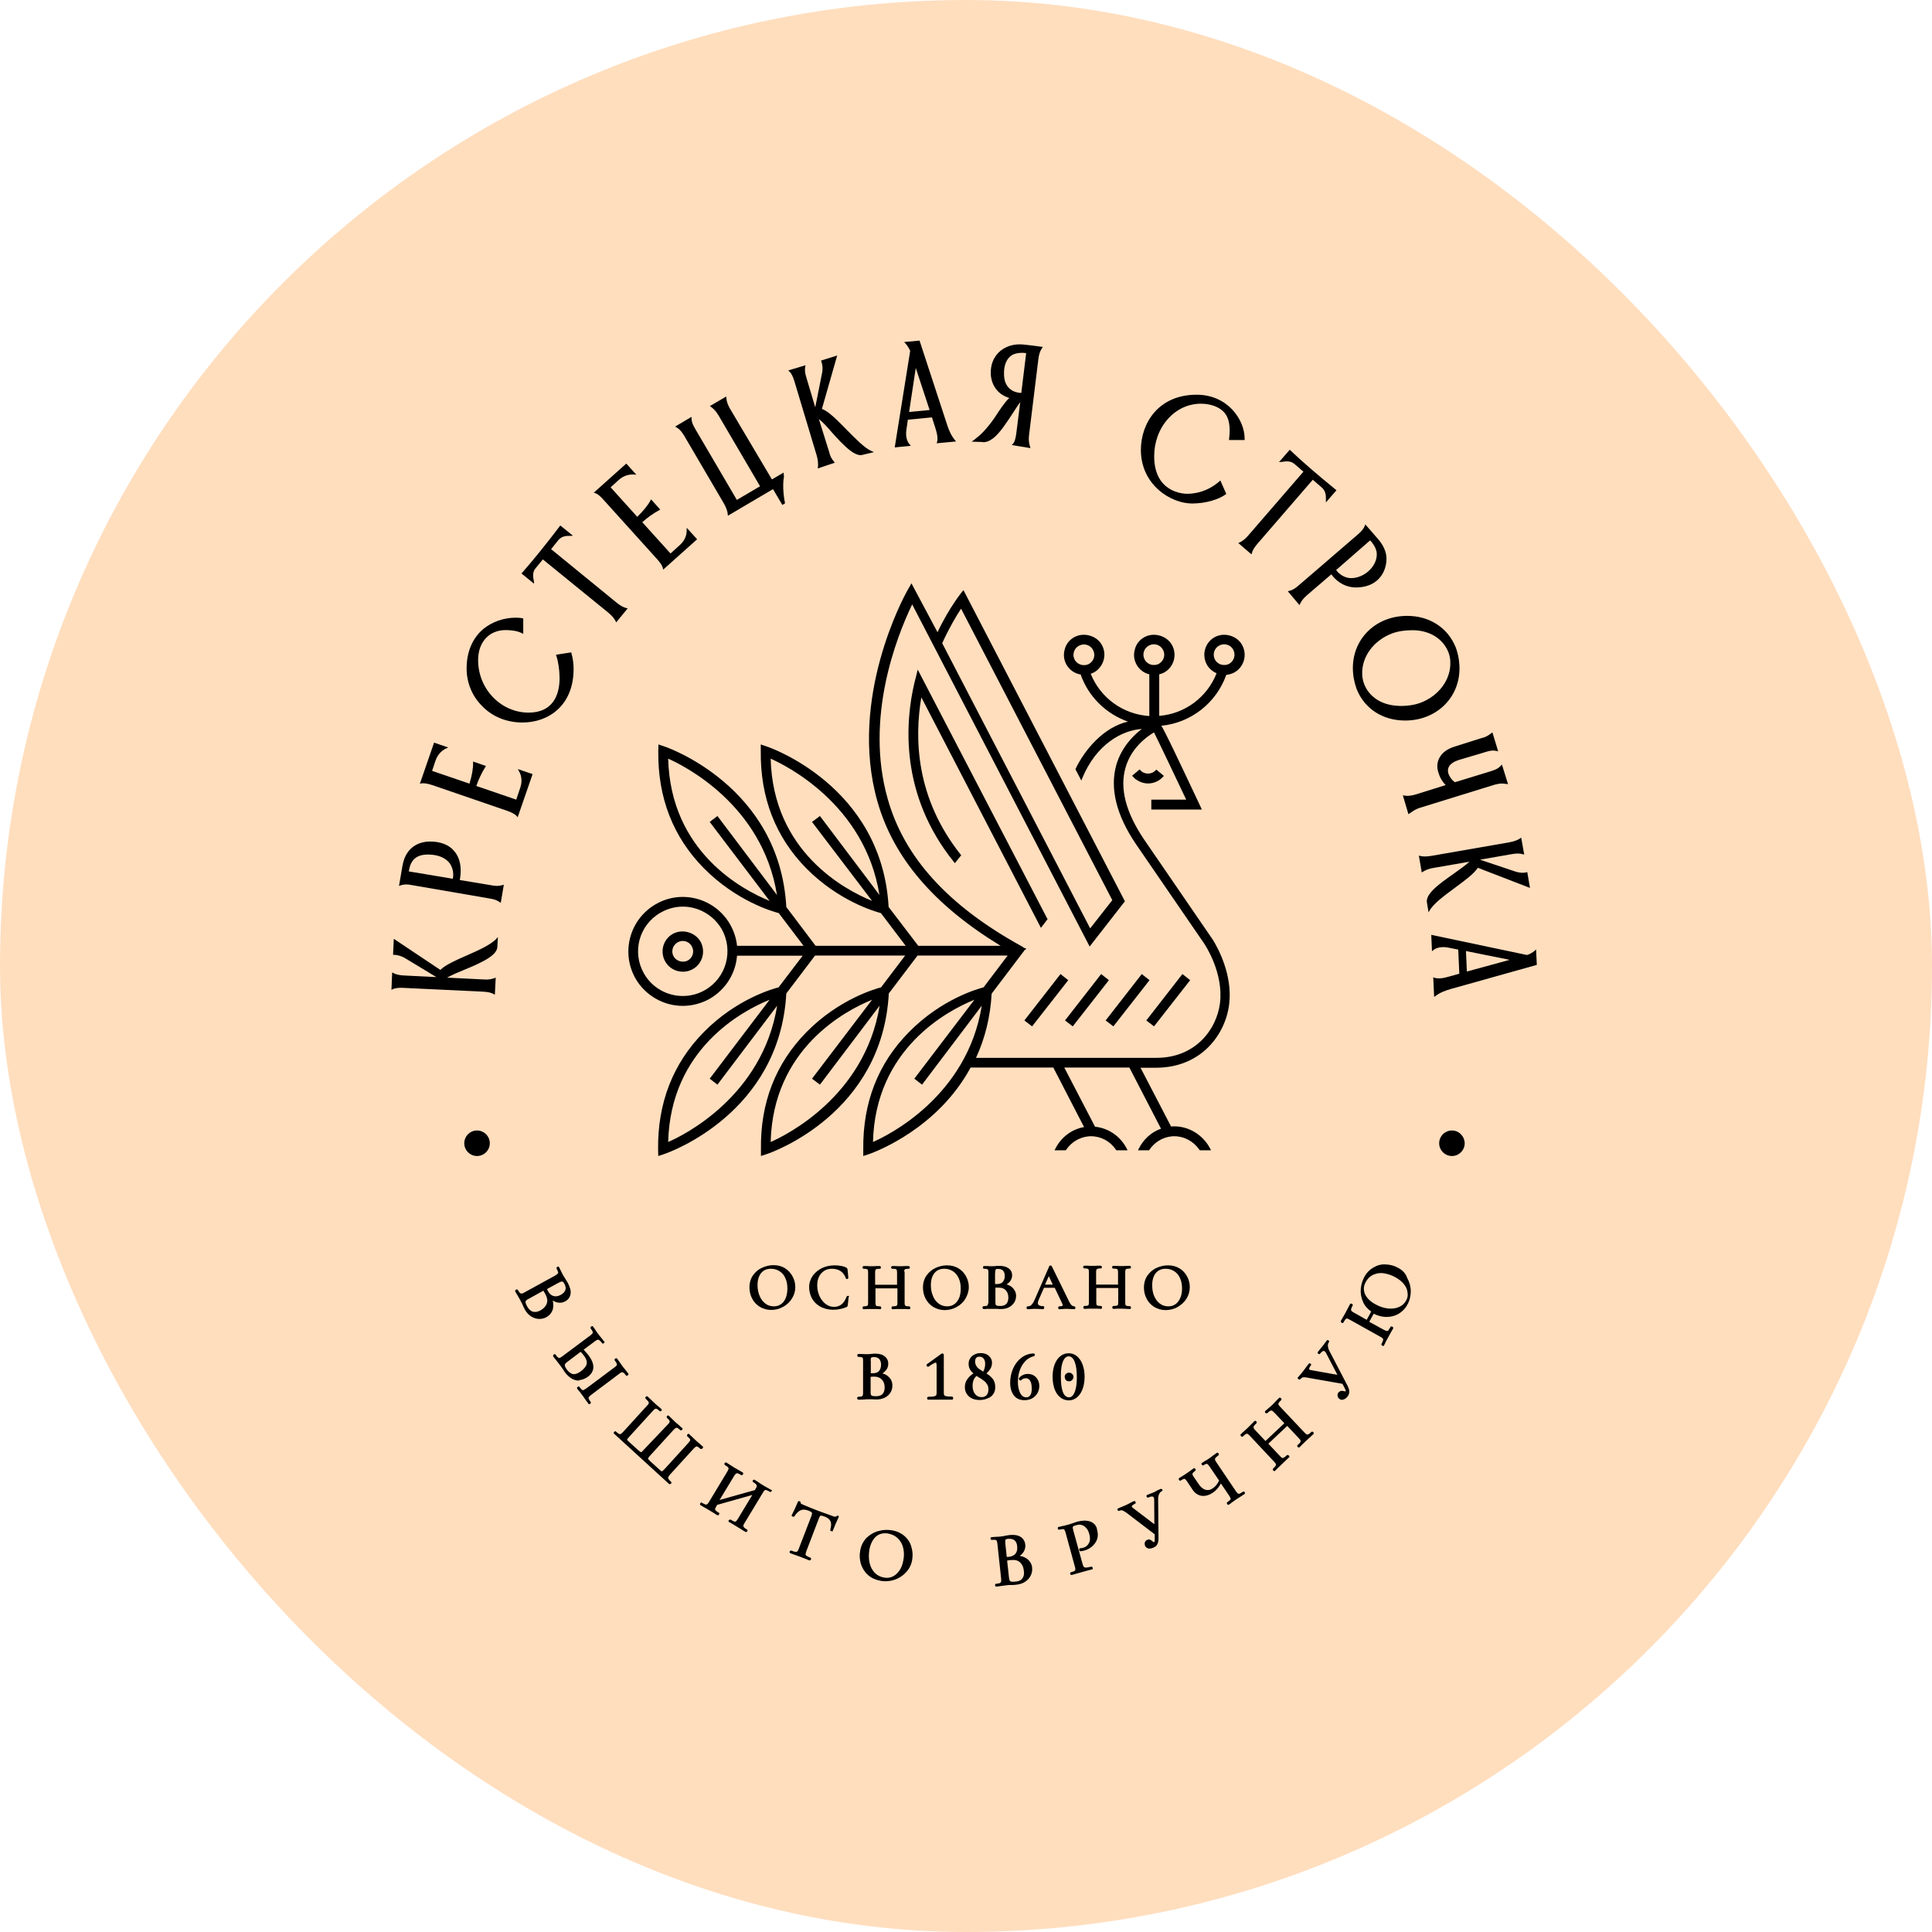 <?xml version="1.0" encoding="UTF-8"?> <svg xmlns="http://www.w3.org/2000/svg" width="220" height="220" viewBox="0 0 220 220" fill="none"> <rect width="220" height="220" rx="110" fill="#FFDEBE"></rect> <path d="M112.469 148.611C112.449 148.652 112.408 148.672 112.367 148.693C112.305 148.713 112.182 148.734 112.019 148.734C111.978 148.734 111.875 148.775 111.875 148.898C111.875 149.041 111.978 149.061 112.019 149.061C112.182 149.061 112.305 149.061 112.408 149.041H112.94C113.063 149.041 113.165 149.041 113.247 149.041H113.37C113.411 149.041 113.452 149.041 113.493 149.041C113.657 149.061 113.82 149.061 114.025 149.061C114.332 149.061 114.619 149 114.865 148.877C115.11 148.754 115.315 148.57 115.479 148.345C115.622 148.119 115.704 147.853 115.704 147.567C115.704 147.198 115.561 146.891 115.295 146.625C115.11 146.441 114.885 146.338 114.619 146.256C114.762 146.174 114.885 146.072 114.988 145.949C115.151 145.744 115.254 145.499 115.254 145.233C115.254 144.905 115.131 144.639 114.865 144.434C114.619 144.25 114.271 144.147 113.82 144.147C113.739 144.147 113.636 144.147 113.575 144.147C113.493 144.147 113.431 144.147 113.37 144.168C113.206 144.188 113.063 144.188 112.94 144.188C112.817 144.188 112.653 144.188 112.469 144.168H112.06C112.039 144.168 111.937 144.168 111.937 144.332C111.937 144.475 112.039 144.475 112.06 144.475C112.264 144.475 112.367 144.495 112.408 144.516C112.469 144.536 112.49 144.557 112.51 144.598C112.531 144.639 112.551 144.7 112.551 144.884V148.345C112.51 148.509 112.469 148.59 112.469 148.611ZM113.329 144.905C113.329 144.762 113.329 144.68 113.37 144.598C113.39 144.557 113.411 144.536 113.431 144.516C113.472 144.495 113.534 144.495 113.657 144.495C113.923 144.495 114.107 144.557 114.23 144.7C114.353 144.844 114.414 145.048 114.414 145.294C114.414 145.581 114.332 145.806 114.189 145.97C114.046 146.133 113.841 146.215 113.534 146.215H113.309V144.905H113.329ZM113.329 146.625C113.452 146.625 113.554 146.625 113.636 146.625H113.739C114.087 146.625 114.353 146.727 114.537 146.932C114.721 147.137 114.824 147.403 114.824 147.751C114.824 148.079 114.742 148.304 114.599 148.468C114.455 148.631 114.209 148.713 113.902 148.713C113.718 148.713 113.595 148.693 113.513 148.672C113.452 148.652 113.411 148.611 113.39 148.59C113.37 148.529 113.35 148.447 113.35 148.345V146.625H113.329Z" fill="black"></path> <path d="M113.104 158.746C113.268 158.521 113.33 158.254 113.33 157.947C113.33 157.558 113.227 157.231 113.023 156.985C112.859 156.78 112.613 156.575 112.326 156.391C112.49 156.248 112.634 156.084 112.756 155.9C112.9 155.675 112.961 155.429 112.961 155.183C112.961 154.856 112.838 154.61 112.593 154.385C112.367 154.18 112.04 154.078 111.671 154.078C111.446 154.078 111.221 154.118 111.016 154.221C110.811 154.303 110.627 154.446 110.504 154.63C110.361 154.815 110.299 155.04 110.299 155.306C110.299 155.572 110.361 155.797 110.484 155.982C110.566 156.125 110.688 156.268 110.852 156.391C110.586 156.555 110.381 156.739 110.197 156.985C109.972 157.272 109.869 157.599 109.869 157.947C109.869 158.234 109.931 158.48 110.074 158.705C110.218 158.93 110.402 159.114 110.668 159.237C110.914 159.36 111.221 159.421 111.569 159.421C111.896 159.421 112.183 159.36 112.449 159.237C112.715 159.155 112.941 158.991 113.104 158.746ZM111.159 154.63C111.241 154.528 111.364 154.487 111.528 154.487C111.733 154.487 111.876 154.548 111.999 154.692C112.122 154.835 112.183 155.04 112.183 155.326C112.183 155.654 112.101 155.92 111.958 156.186C111.774 156.084 111.63 155.961 111.487 155.879C111.344 155.777 111.241 155.654 111.159 155.511C111.077 155.367 111.037 155.224 111.037 155.04C111.037 154.856 111.077 154.733 111.159 154.63ZM112.347 158.869C112.204 159.012 112.019 159.094 111.774 159.094C111.466 159.094 111.221 158.971 111.037 158.746C110.852 158.521 110.75 158.193 110.75 157.804C110.75 157.333 110.893 156.944 111.2 156.678L111.426 156.821C111.651 156.944 111.876 157.108 112.04 157.231C112.183 157.333 112.306 157.476 112.408 157.64C112.511 157.804 112.552 157.988 112.552 158.213C112.552 158.48 112.49 158.705 112.347 158.869Z" fill="black"></path> <path d="M110.32 146.563C110.32 146.133 110.217 145.724 110.013 145.355C109.808 144.966 109.521 144.659 109.153 144.434C108.784 144.209 108.354 144.086 107.842 144.086C107.392 144.086 106.962 144.188 106.552 144.373C106.143 144.557 105.774 144.864 105.508 145.233C105.242 145.622 105.099 146.072 105.099 146.625C105.099 147.075 105.201 147.505 105.406 147.894C105.61 148.283 105.897 148.59 106.286 148.836C106.675 149.061 107.105 149.184 107.576 149.184C108.047 149.184 108.518 149.061 108.927 148.836C109.337 148.611 109.685 148.304 109.931 147.894C110.176 147.464 110.32 147.034 110.32 146.563ZM109.194 147.853C109.05 148.16 108.866 148.386 108.641 148.529C108.395 148.693 108.129 148.754 107.842 148.754C107.494 148.754 107.167 148.652 106.9 148.447C106.614 148.242 106.388 147.956 106.245 147.587C106.081 147.219 105.999 146.809 105.999 146.338C105.999 145.744 106.143 145.294 106.409 144.966C106.675 144.639 107.044 144.475 107.535 144.475C107.904 144.475 108.231 144.577 108.518 144.762C108.804 144.946 109.009 145.212 109.173 145.56C109.337 145.908 109.398 146.297 109.398 146.748C109.398 147.198 109.337 147.546 109.194 147.853Z" fill="black"></path> <path d="M116.974 177.521C116.729 177.337 116.442 177.214 116.114 177.173C116.299 177.05 116.421 176.907 116.544 176.743C116.708 176.477 116.79 176.19 116.749 175.883C116.708 175.494 116.524 175.207 116.217 175.003C115.91 174.818 115.5 174.737 114.968 174.798C114.865 174.818 114.763 174.818 114.681 174.839C114.599 174.859 114.517 174.859 114.456 174.88C114.292 174.921 114.128 174.941 113.964 174.962C113.821 174.982 113.616 175.003 113.35 175.003L112.859 175.044L112.818 175.085C112.777 175.126 112.777 175.187 112.797 175.207C112.818 175.351 112.9 175.351 112.941 175.351C113.125 175.33 113.268 175.33 113.35 175.351C113.412 175.371 113.473 175.392 113.494 175.453C113.514 175.494 113.555 175.576 113.575 175.781L114.005 179.794C114.026 179.999 114.005 180.101 113.985 180.142C113.964 180.203 113.923 180.224 113.862 180.265C113.801 180.285 113.678 180.326 113.453 180.347H113.391L113.35 180.388C113.33 180.408 113.309 180.449 113.309 180.51C113.309 180.613 113.391 180.674 113.453 180.674C113.637 180.654 113.801 180.633 113.903 180.613L114.497 180.531C114.64 180.51 114.763 180.51 114.865 180.49C114.968 180.49 115.07 180.49 115.152 180.49C115.398 180.49 115.582 180.47 115.766 180.449C116.114 180.408 116.442 180.306 116.729 180.121C117.015 179.937 117.22 179.712 117.363 179.425C117.507 179.139 117.568 178.832 117.527 178.504C117.507 178.135 117.302 177.787 116.974 177.521ZM114.476 175.74C114.456 175.535 114.476 175.433 114.476 175.392C114.497 175.31 114.538 175.289 114.558 175.289C114.62 175.248 114.702 175.228 114.824 175.228C114.886 175.228 114.927 175.228 114.988 175.228C115.213 175.228 115.398 175.289 115.541 175.412C115.705 175.556 115.807 175.781 115.828 176.088C115.869 176.415 115.807 176.702 115.643 176.907C115.5 177.112 115.234 177.234 114.906 177.275L114.64 177.296L114.476 175.74ZM116.421 179.732C116.258 179.958 115.991 180.08 115.623 180.101C115.418 180.121 115.275 180.121 115.152 180.101C115.05 180.08 115.009 180.04 114.988 179.999C114.968 179.958 114.927 179.876 114.906 179.732L114.681 177.705C114.865 177.664 115.029 177.644 115.172 177.644C115.582 177.603 115.91 177.685 116.155 177.91C116.401 178.135 116.544 178.442 116.585 178.852C116.647 179.241 116.585 179.528 116.421 179.732Z" fill="black"></path> <path d="M118.796 148.734C118.181 148.734 118.181 148.467 118.181 148.365C118.181 148.283 118.222 148.14 118.284 147.997L118.878 146.645H120.106L120.905 148.324C120.986 148.488 121.007 148.57 121.007 148.631C121.007 148.672 120.986 148.693 120.966 148.713C120.905 148.734 120.802 148.754 120.638 148.754C120.577 148.754 120.495 148.795 120.495 148.918C120.495 149.041 120.577 149.082 120.638 149.082C120.72 149.082 120.843 149.082 121.027 149.061C121.212 149.041 121.335 149.041 121.437 149.041C121.539 149.041 121.683 149.041 121.867 149.061C122.072 149.061 122.235 149.082 122.317 149.082C122.379 149.082 122.461 149.02 122.461 148.918C122.461 148.816 122.379 148.754 122.317 148.754C122.194 148.754 122.092 148.693 121.99 148.59C121.908 148.508 121.765 148.304 121.58 147.874L119.778 144.209C119.758 144.147 119.697 144.106 119.615 144.106C119.512 144.106 119.471 144.168 119.471 144.209L117.874 147.874C117.751 148.14 117.67 148.324 117.567 148.447C117.485 148.57 117.403 148.652 117.322 148.693C117.24 148.734 117.137 148.754 117.035 148.754C116.953 148.754 116.892 148.816 116.892 148.918C116.892 149.02 116.973 149.082 117.035 149.082C117.137 149.082 117.26 149.082 117.424 149.061C117.608 149.041 117.772 149.041 117.874 149.041C117.997 149.041 118.161 149.041 118.366 149.061C118.53 149.061 118.673 149.082 118.755 149.082C118.837 149.082 118.898 149.02 118.898 148.918C118.939 148.816 118.878 148.734 118.796 148.734ZM119.43 145.314L119.881 146.277H119L119.43 145.314Z" fill="black"></path> <path d="M90.561 146.563C90.561 146.133 90.459 145.724 90.254 145.355C90.05 144.966 89.763 144.659 89.394 144.413C89.026 144.188 88.576 144.065 88.084 144.065C87.634 144.065 87.204 144.168 86.794 144.352C86.364 144.536 86.037 144.823 85.75 145.212C85.484 145.601 85.341 146.051 85.341 146.604C85.341 147.055 85.443 147.485 85.648 147.874C85.852 148.263 86.139 148.57 86.528 148.816C86.917 149.041 87.347 149.164 87.818 149.164C88.309 149.164 88.76 149.041 89.169 148.816C89.579 148.59 89.927 148.283 90.172 147.874C90.439 147.464 90.561 147.034 90.561 146.563ZM89.456 147.853C89.313 148.16 89.128 148.386 88.903 148.529C88.657 148.693 88.412 148.754 88.105 148.754C87.757 148.754 87.429 148.652 87.163 148.447C86.876 148.242 86.671 147.956 86.507 147.587C86.344 147.218 86.262 146.789 86.262 146.338C86.262 145.744 86.405 145.294 86.671 144.966C86.938 144.639 87.306 144.475 87.797 144.475C88.166 144.475 88.494 144.577 88.78 144.762C89.067 144.946 89.292 145.212 89.435 145.56C89.599 145.908 89.661 146.297 89.661 146.748C89.661 147.198 89.579 147.546 89.456 147.853Z" fill="black"></path> <path d="M62.941 148.099C63.125 148.201 63.309 148.283 63.514 148.324C63.821 148.386 64.108 148.324 64.374 148.181C64.701 147.997 64.906 147.73 64.968 147.362C65.029 147.014 64.927 146.604 64.681 146.133C64.62 146.031 64.579 145.949 64.538 145.888C64.497 145.806 64.456 145.744 64.415 145.683C64.312 145.519 64.231 145.376 64.149 145.253C64.067 145.13 63.985 144.946 63.862 144.7L63.657 144.291L63.616 144.229H63.555C63.514 144.229 63.493 144.25 63.453 144.27C63.391 144.311 63.371 144.352 63.371 144.393V144.434L63.391 144.475C63.473 144.639 63.534 144.782 63.555 144.864C63.575 144.925 63.555 144.987 63.514 145.028C63.473 145.069 63.412 145.13 63.248 145.233L59.706 147.178C59.583 147.26 59.46 147.301 59.378 147.301C59.317 147.301 59.276 147.28 59.214 147.239C59.173 147.198 59.091 147.116 58.968 146.891L58.907 146.83H58.846C58.825 146.83 58.784 146.83 58.743 146.871C58.62 146.952 58.661 147.055 58.682 147.075C58.764 147.239 58.846 147.382 58.907 147.464L59.214 147.997C59.276 148.12 59.337 148.222 59.378 148.324L59.419 148.386C59.46 148.447 59.48 148.509 59.501 148.57C59.583 148.754 59.665 148.938 59.767 149.123C59.951 149.45 60.176 149.696 60.443 149.88C60.729 150.065 61.016 150.167 61.323 150.187C61.364 150.187 61.405 150.187 61.446 150.187C61.712 150.187 61.978 150.126 62.224 149.983C62.593 149.778 62.838 149.471 62.961 149.061C63.023 148.734 63.023 148.406 62.941 148.099ZM62.265 148.427C62.163 148.734 61.917 149 61.569 149.205C61.241 149.389 60.955 149.43 60.688 149.368C60.443 149.307 60.218 149.102 60.033 148.775C59.931 148.59 59.869 148.447 59.849 148.345C59.828 148.263 59.849 148.201 59.869 148.14C59.91 148.079 59.992 148.017 60.095 147.956L61.876 146.973C61.978 147.137 62.06 147.28 62.122 147.403C62.326 147.792 62.367 148.12 62.265 148.427ZM62.408 147.034L62.285 146.789L63.637 146.052C63.821 145.97 63.903 145.929 63.964 145.929C64.026 145.929 64.087 145.949 64.108 145.97C64.149 145.99 64.19 146.052 64.272 146.195C64.415 146.461 64.456 146.707 64.374 146.911C64.292 147.116 64.128 147.301 63.862 147.444C63.575 147.608 63.289 147.649 63.043 147.587C62.777 147.505 62.572 147.341 62.408 147.034Z" fill="black"></path> <path d="M103.03 174.941C102.641 174.593 102.17 174.368 101.618 174.266C101.126 174.184 100.614 174.184 100.082 174.327C99.57 174.45 99.099 174.716 98.71 175.085C98.321 175.474 98.055 175.965 97.953 176.579C97.85 177.112 97.891 177.603 98.034 178.094C98.198 178.586 98.444 178.995 98.833 179.343C99.222 179.691 99.693 179.896 100.225 179.999C100.43 180.04 100.635 180.06 100.839 180.06C101.188 180.06 101.515 179.999 101.843 179.896C102.355 179.732 102.826 179.425 103.174 179.036C103.542 178.647 103.788 178.156 103.87 177.624C103.952 177.132 103.931 176.641 103.788 176.19C103.665 175.699 103.419 175.289 103.03 174.941ZM102.866 177.664C102.785 178.156 102.621 178.565 102.396 178.872C102.17 179.2 101.904 179.405 101.597 179.548C101.29 179.671 100.962 179.712 100.614 179.63C100.205 179.548 99.857 179.364 99.591 179.077C99.304 178.77 99.12 178.402 99.017 177.951C98.915 177.501 98.915 176.989 98.997 176.477C99.12 175.801 99.386 175.289 99.754 174.962C100.041 174.716 100.389 174.593 100.778 174.593C100.901 174.593 101.044 174.614 101.167 174.634C101.597 174.716 101.966 174.9 102.252 175.187C102.539 175.474 102.744 175.822 102.846 176.252C102.948 176.682 102.969 177.153 102.866 177.664Z" fill="black"></path> <path d="M98.71 159.34C98.833 159.34 98.956 159.34 99.038 159.34H99.099C99.181 159.34 99.243 159.34 99.304 159.34C99.509 159.36 99.693 159.36 99.857 159.36C100.184 159.36 100.471 159.278 100.758 159.155C101.024 159.012 101.249 158.828 101.392 158.582C101.556 158.336 101.618 158.07 101.618 157.763C101.618 157.374 101.474 157.046 101.188 156.78C101.003 156.596 100.758 156.453 100.471 156.391C100.635 156.309 100.758 156.186 100.881 156.043C101.065 155.818 101.147 155.572 101.147 155.286C101.147 154.937 101.003 154.651 100.737 154.446C100.492 154.241 100.123 154.139 99.632 154.139C99.529 154.139 99.447 154.139 99.365 154.159C99.284 154.159 99.222 154.18 99.161 154.18C98.997 154.2 98.854 154.2 98.71 154.2C98.567 154.2 98.383 154.2 98.157 154.18H97.748C97.728 154.18 97.625 154.18 97.625 154.344C97.625 154.508 97.728 154.508 97.748 154.508C97.912 154.508 98.055 154.528 98.117 154.548C98.178 154.569 98.219 154.589 98.239 154.63C98.26 154.651 98.28 154.733 98.28 154.937V158.602C98.28 158.787 98.26 158.869 98.239 158.91C98.219 158.951 98.178 158.991 98.117 159.012C98.055 159.032 97.932 159.053 97.748 159.053C97.686 159.053 97.605 159.094 97.605 159.217C97.605 159.319 97.686 159.38 97.748 159.38C97.912 159.38 98.055 159.38 98.157 159.38L98.71 159.34ZM99.14 154.958C99.14 154.774 99.161 154.692 99.181 154.651C99.202 154.61 99.222 154.569 99.263 154.569C99.304 154.548 99.365 154.528 99.509 154.528C99.775 154.528 99.98 154.61 100.123 154.753C100.246 154.917 100.328 155.122 100.328 155.388C100.328 155.695 100.246 155.941 100.103 156.105C99.959 156.289 99.713 156.371 99.406 156.371H99.161V154.958H99.14ZM99.14 156.78C99.263 156.78 99.386 156.76 99.468 156.76H99.57C99.939 156.76 100.225 156.883 100.43 157.108C100.635 157.333 100.737 157.62 100.737 157.988C100.737 158.316 100.655 158.582 100.492 158.746C100.328 158.91 100.082 158.991 99.734 158.991C99.55 158.991 99.406 158.971 99.325 158.951C99.222 158.91 99.202 158.869 99.181 158.848C99.161 158.787 99.14 158.705 99.14 158.602V156.78Z" fill="black"></path> <path d="M159.213 144.373C158.783 144.127 158.312 144.004 157.821 143.984C157.329 143.943 156.859 144.065 156.429 144.311C155.999 144.557 155.63 144.905 155.364 145.396C155.139 145.806 154.995 146.277 154.954 146.768C154.913 147.259 154.995 147.751 155.2 148.222C155.384 148.672 155.712 149.041 156.142 149.348L155.63 150.29L154.176 149.471C154.033 149.389 153.931 149.327 153.89 149.266C153.849 149.225 153.849 149.164 153.849 149.082C153.869 148.979 153.931 148.836 154.033 148.652C154.053 148.611 154.053 148.529 153.951 148.467C153.91 148.447 153.89 148.447 153.849 148.447H153.767L153.521 148.897C153.398 149.143 153.296 149.348 153.214 149.491C153.132 149.635 153.03 149.798 152.907 150.024L152.682 150.413C152.682 150.433 152.641 150.535 152.764 150.617C152.805 150.638 152.825 150.658 152.866 150.658L152.948 150.638L152.989 150.576C153.091 150.392 153.173 150.269 153.234 150.208C153.275 150.167 153.316 150.146 153.357 150.146V150.044L153.378 150.146C153.439 150.146 153.542 150.187 153.685 150.269L157.207 152.235C157.35 152.317 157.452 152.378 157.473 152.44C157.514 152.501 157.514 152.542 157.493 152.624C157.473 152.685 157.432 152.808 157.309 153.054C157.309 153.074 157.268 153.177 157.391 153.218C157.432 153.238 157.452 153.259 157.493 153.259H157.575L157.596 153.197C157.698 153.033 157.759 152.89 157.8 152.788L158.415 151.662C158.476 151.559 158.558 151.436 158.64 151.273L158.66 151.211L158.64 151.17C158.619 151.109 158.578 151.088 158.537 151.068C158.496 151.047 158.476 151.047 158.456 151.047H158.374L158.333 151.109C158.21 151.334 158.128 151.436 158.087 151.498C158.046 151.539 158.005 151.58 157.923 151.559C157.862 151.559 157.759 151.518 157.596 151.436L155.917 150.515L156.429 149.594C156.859 149.819 157.329 149.942 157.8 149.962H157.882C158.353 149.962 158.804 149.86 159.213 149.635C159.643 149.389 160.012 149.02 160.257 148.57C160.523 148.099 160.646 147.567 160.646 147.034C160.646 146.502 160.503 145.99 160.237 145.519C160.073 145.007 159.704 144.639 159.213 144.373ZM160.114 148.099C159.93 148.447 159.643 148.693 159.295 148.836C158.926 149 158.517 149.041 158.046 149C157.575 148.938 157.104 148.795 156.633 148.529C156.019 148.201 155.63 147.792 155.425 147.341C155.241 146.891 155.261 146.44 155.528 145.97C155.732 145.601 155.999 145.335 156.347 145.171C156.633 145.048 156.92 144.966 157.248 144.966C157.329 144.966 157.432 144.966 157.534 144.987C157.985 145.048 158.435 145.192 158.886 145.437C159.315 145.683 159.664 145.949 159.889 146.256C160.134 146.563 160.257 146.87 160.278 147.198C160.339 147.505 160.278 147.812 160.114 148.099Z" fill="black"></path> <path d="M121.724 157.292C121.785 157.292 121.826 157.292 121.887 157.272C122.01 157.231 122.113 157.149 122.174 157.026C122.235 156.924 122.256 156.78 122.215 156.657C122.133 156.391 121.846 156.248 121.58 156.33C121.314 156.412 121.171 156.698 121.273 156.944C121.314 157.169 121.498 157.292 121.724 157.292Z" fill="black"></path> <path d="M121.703 159.462C122.768 159.462 123.505 158.357 123.505 156.78C123.505 155.204 122.768 154.098 121.703 154.098C120.598 154.098 119.86 155.183 119.86 156.78C119.881 158.766 120.864 159.462 121.703 159.462ZM121.683 154.446C122.276 154.446 122.624 155.306 122.624 156.862C122.624 158.234 122.276 159.114 121.744 159.114C121.109 159.114 120.802 158.336 120.802 156.719C120.782 155.04 121.253 154.446 121.683 154.446Z" fill="black"></path> <path d="M66.033 157.149C66.34 157.108 66.647 156.985 66.934 156.78C67.753 156.166 67.773 155.347 67.016 154.323C66.852 154.119 66.668 153.914 66.463 153.689L67.753 152.726C67.896 152.624 67.999 152.562 68.06 152.562C68.121 152.542 68.162 152.562 68.244 152.603C68.326 152.665 68.47 152.829 68.552 152.931L68.592 152.992H68.654C68.695 152.992 68.736 152.972 68.756 152.952C68.797 152.931 68.838 152.89 68.838 152.849V152.808L68.429 152.296C68.306 152.153 68.203 152.01 68.121 151.907C68.019 151.784 67.917 151.621 67.773 151.395L67.487 151.006H67.425C67.384 151.006 67.344 151.047 67.323 151.047C67.282 151.088 67.241 151.129 67.241 151.17V151.232L67.262 151.273C67.405 151.477 67.466 151.58 67.487 151.641C67.507 151.703 67.507 151.764 67.487 151.805C67.466 151.846 67.405 151.907 67.241 152.051L64.006 154.467C63.842 154.589 63.76 154.63 63.699 154.63C63.638 154.651 63.597 154.63 63.556 154.589C63.494 154.549 63.412 154.467 63.269 154.262L63.228 154.2H63.167C63.126 154.2 63.085 154.221 63.064 154.241C63.023 154.282 63.003 154.323 62.982 154.364V154.426L63.003 154.467C63.126 154.63 63.208 154.753 63.289 154.835L63.638 155.286C63.74 155.408 63.822 155.531 63.904 155.634C63.945 155.695 63.965 155.736 64.006 155.777C64.047 155.818 64.067 155.859 64.088 155.9C64.19 156.064 64.293 156.227 64.395 156.35C64.62 156.637 64.886 156.862 65.173 157.026C65.419 157.149 65.665 157.21 65.931 157.21C65.931 157.149 65.972 157.149 66.033 157.149ZM65.296 156.473C65.05 156.453 64.784 156.268 64.538 155.941C64.334 155.654 64.313 155.511 64.313 155.449C64.313 155.347 64.395 155.245 64.518 155.142L66.115 153.934C66.279 154.098 66.402 154.241 66.504 154.385C66.75 154.712 66.852 154.999 66.811 155.286C66.77 155.552 66.545 155.838 66.176 156.125C65.849 156.371 65.562 156.494 65.296 156.473Z" fill="black"></path> <path d="M135.114 147.874C135.36 147.464 135.483 147.034 135.483 146.563C135.483 146.133 135.38 145.724 135.176 145.355C134.971 144.966 134.684 144.659 134.316 144.434C133.947 144.209 133.517 144.086 133.005 144.086C132.555 144.086 132.125 144.188 131.715 144.373C131.285 144.557 130.937 144.864 130.671 145.233C130.405 145.622 130.262 146.072 130.262 146.625C130.262 147.075 130.364 147.505 130.569 147.894C130.774 148.283 131.06 148.59 131.449 148.836C131.838 149.061 132.268 149.184 132.739 149.184C133.21 149.184 133.681 149.061 134.091 148.836C134.541 148.57 134.869 148.263 135.114 147.874ZM134.377 147.853C134.234 148.16 134.05 148.386 133.824 148.529C133.579 148.693 133.333 148.754 133.026 148.754C132.678 148.754 132.35 148.652 132.084 148.447C131.797 148.242 131.593 147.956 131.429 147.587C131.265 147.219 131.204 146.809 131.204 146.338C131.204 145.744 131.347 145.294 131.613 144.966C131.879 144.639 132.268 144.475 132.739 144.475C133.108 144.475 133.435 144.577 133.722 144.762C134.009 144.946 134.234 145.212 134.377 145.56C134.541 145.908 134.602 146.318 134.602 146.748C134.602 147.198 134.52 147.546 134.377 147.853Z" fill="black"></path> <path d="M96.622 147.567C96.581 147.567 96.561 147.567 96.54 147.567C96.458 147.567 96.417 147.608 96.397 147.669C96.11 148.447 95.639 148.816 94.963 148.816C94.636 148.816 94.308 148.713 94.022 148.488C93.735 148.283 93.51 147.976 93.326 147.608C93.162 147.239 93.059 146.83 93.059 146.379C93.059 145.99 93.121 145.662 93.264 145.376C93.407 145.089 93.592 144.884 93.837 144.721C94.083 144.557 94.39 144.475 94.718 144.475C95.107 144.475 95.434 144.557 95.721 144.741C95.987 144.925 96.192 145.192 96.315 145.56C96.335 145.622 96.397 145.642 96.458 145.642C96.561 145.642 96.601 145.56 96.601 145.499L96.519 144.598C96.499 144.516 96.499 144.475 96.479 144.454C96.458 144.414 96.417 144.373 96.356 144.332C96.192 144.25 96.008 144.188 95.742 144.147C95.025 144.024 94.267 144.086 93.612 144.393C93.182 144.598 92.814 144.905 92.547 145.273C92.281 145.662 92.138 146.092 92.138 146.563C92.138 146.993 92.24 147.403 92.425 147.792C92.629 148.181 92.936 148.508 93.346 148.754C93.776 149 94.308 149.143 94.902 149.143C95.393 149.143 95.885 149.041 96.356 148.857C96.417 148.836 96.458 148.795 96.499 148.754C96.519 148.713 96.519 148.672 96.54 148.59L96.642 147.669C96.724 147.628 96.683 147.567 96.622 147.567Z" fill="black"></path> <path d="M102.989 144.598C103.01 144.577 103.03 144.536 103.092 144.516C103.133 144.516 103.235 144.475 103.46 144.475C103.522 144.475 103.604 144.454 103.604 144.332C103.604 144.209 103.522 144.168 103.46 144.168H103.071C102.867 144.168 102.682 144.188 102.559 144.188C102.396 144.188 102.211 144.188 101.966 144.168H101.618C101.556 144.168 101.474 144.209 101.474 144.332C101.474 144.434 101.556 144.475 101.618 144.475C101.843 144.475 101.945 144.495 102.007 144.516C102.048 144.536 102.089 144.557 102.109 144.598C102.129 144.659 102.15 144.762 102.15 144.884V146.297H99.652V144.884C99.652 144.762 99.672 144.659 99.693 144.598C99.713 144.557 99.754 144.516 99.816 144.516C99.857 144.495 99.98 144.475 100.184 144.475C100.205 144.475 100.307 144.475 100.307 144.332C100.307 144.188 100.205 144.168 100.184 144.168H99.816C99.591 144.188 99.406 144.188 99.243 144.188C99.099 144.188 98.935 144.188 98.731 144.168H98.342C98.301 144.168 98.219 144.209 98.219 144.332C98.219 144.454 98.301 144.475 98.342 144.475C98.546 144.475 98.649 144.495 98.71 144.516C98.772 144.536 98.792 144.577 98.813 144.598C98.833 144.659 98.853 144.741 98.853 144.884V148.345C98.853 148.508 98.833 148.59 98.813 148.631C98.792 148.672 98.751 148.693 98.71 148.713C98.649 148.734 98.546 148.754 98.342 148.754C98.301 148.754 98.219 148.795 98.219 148.918C98.219 149.061 98.321 149.082 98.342 149.082C98.505 149.082 98.649 149.082 98.731 149.061H99.263H99.836C99.939 149.061 100.062 149.082 100.225 149.082C100.266 149.082 100.348 149.061 100.348 148.918C100.348 148.775 100.246 148.754 100.225 148.754C100.021 148.754 99.898 148.734 99.836 148.713C99.754 148.693 99.734 148.652 99.734 148.631C99.713 148.59 99.693 148.508 99.693 148.345V146.707H102.191V148.345C102.191 148.508 102.17 148.59 102.15 148.631C102.129 148.652 102.109 148.693 102.048 148.713C101.986 148.734 101.863 148.754 101.659 148.754C101.597 148.754 101.515 148.795 101.515 148.918C101.515 149.082 101.638 149.082 101.659 149.082C101.802 149.082 101.925 149.082 102.007 149.061H102.6H103.133C103.235 149.061 103.358 149.082 103.522 149.082C103.542 149.082 103.665 149.082 103.665 148.918C103.665 148.816 103.604 148.754 103.522 148.754C103.317 148.754 103.194 148.734 103.153 148.713C103.092 148.693 103.071 148.672 103.051 148.631C103.03 148.59 103.01 148.508 103.01 148.345V144.884C102.948 144.721 102.969 144.639 102.989 144.598Z" fill="black"></path> <path d="M128.255 149.041C128.357 149.041 128.48 149.061 128.644 149.061C128.665 149.061 128.787 149.061 128.787 148.897C128.787 148.795 128.726 148.734 128.644 148.734C128.439 148.734 128.316 148.713 128.276 148.693C128.214 148.672 128.194 148.652 128.173 148.611C128.153 148.57 128.132 148.488 128.132 148.324V144.864C128.132 144.7 128.153 144.618 128.173 144.577C128.194 144.536 128.214 144.516 128.276 144.495C128.316 144.495 128.419 144.454 128.644 144.454C128.706 144.454 128.787 144.413 128.787 144.311C128.787 144.209 128.726 144.147 128.644 144.147H128.255C128.03 144.168 127.866 144.168 127.723 144.168C127.559 144.168 127.375 144.168 127.129 144.147H126.781C126.719 144.147 126.638 144.188 126.638 144.311C126.638 144.413 126.699 144.454 126.781 144.454C126.965 144.454 127.088 144.475 127.17 144.495C127.231 144.516 127.252 144.536 127.272 144.577C127.293 144.639 127.313 144.741 127.313 144.864V146.277H124.815V144.864C124.815 144.741 124.836 144.639 124.856 144.577C124.877 144.536 124.918 144.495 124.979 144.475C125.041 144.454 125.143 144.434 125.348 144.434C125.389 144.434 125.471 144.413 125.471 144.291C125.471 144.168 125.389 144.127 125.348 144.127H124.979C124.754 144.147 124.57 144.147 124.406 144.147C124.262 144.147 124.099 144.147 123.873 144.127H123.484C123.443 144.127 123.341 144.168 123.341 144.291C123.341 144.413 123.423 144.434 123.484 144.434C123.689 144.434 123.812 144.454 123.853 144.475C123.894 144.495 123.935 144.516 123.955 144.557C123.976 144.598 123.996 144.68 123.996 144.843V148.304C123.996 148.467 123.976 148.549 123.955 148.59C123.935 148.631 123.894 148.652 123.853 148.672C123.792 148.693 123.689 148.713 123.484 148.713C123.464 148.713 123.362 148.713 123.362 148.877C123.362 149.02 123.464 149.041 123.484 149.041C123.648 149.041 123.792 149.041 123.873 149.02H124.406H124.979C125.081 149.02 125.204 149.041 125.368 149.041C125.389 149.041 125.491 149.041 125.491 148.877C125.491 148.754 125.409 148.713 125.368 148.713C125.204 148.713 125.061 148.693 124.979 148.672C124.918 148.652 124.897 148.631 124.877 148.59C124.856 148.549 124.836 148.467 124.836 148.304V146.666H127.334V148.304C127.334 148.467 127.313 148.549 127.293 148.59C127.272 148.631 127.252 148.652 127.19 148.672C127.108 148.693 126.965 148.713 126.801 148.713C126.74 148.713 126.658 148.754 126.658 148.877C126.658 149.041 126.781 149.041 126.801 149.041C126.965 149.041 127.068 149.041 127.149 149.02H127.743L128.255 149.041Z" fill="black"></path> <path d="M108.415 159.033C108.108 159.033 107.883 159.012 107.76 158.992C107.637 158.971 107.555 158.93 107.535 158.889C107.514 158.869 107.473 158.787 107.473 158.603V154.282C107.473 154.241 107.453 154.2 107.412 154.16C107.391 154.139 107.371 154.119 107.31 154.119C107.269 154.119 107.228 154.139 107.187 154.16L105.549 155.347C105.528 155.368 105.467 155.429 105.528 155.531C105.549 155.593 105.61 155.634 105.672 155.634H105.713L105.754 155.613C105.938 155.47 106.102 155.368 106.265 155.286C106.45 155.183 106.532 155.163 106.552 155.163C106.593 155.163 106.613 155.163 106.613 155.204C106.634 155.265 106.654 155.368 106.654 155.511V158.623C106.654 158.746 106.634 158.848 106.593 158.889C106.552 158.951 106.47 158.971 106.347 159.012C106.224 159.033 106.02 159.053 105.713 159.053C105.672 159.053 105.569 159.094 105.569 159.217C105.569 159.34 105.651 159.381 105.713 159.381C105.958 159.381 106.143 159.381 106.286 159.381H107.064H107.842C107.985 159.381 108.17 159.381 108.415 159.381C108.436 159.381 108.538 159.381 108.538 159.217C108.538 159.053 108.436 159.033 108.415 159.033Z" fill="black"></path> <path d="M117.732 156.637C117.547 156.514 117.302 156.453 117.035 156.453C116.831 156.453 116.646 156.494 116.483 156.576C116.319 156.657 116.155 156.76 116.032 156.944C116.012 156.965 115.991 157.026 116.053 157.108C116.094 157.149 116.135 157.19 116.196 157.19H116.257L116.298 157.149C116.442 157.006 116.626 156.944 116.81 156.944C117.015 156.944 117.179 157.026 117.302 157.231C117.424 157.435 117.486 157.722 117.486 158.111C117.486 158.439 117.445 158.705 117.322 158.869C117.22 159.033 117.076 159.114 116.872 159.114C116.564 159.114 116.339 158.951 116.175 158.644C116.012 158.316 115.909 157.886 115.909 157.374C115.909 156.924 115.971 156.494 116.114 156.064C116.257 155.654 116.462 155.306 116.749 154.999C117.015 154.712 117.343 154.528 117.732 154.426L117.793 154.405L117.813 154.364C117.834 154.323 117.834 154.282 117.834 154.241C117.813 154.16 117.752 154.119 117.67 154.119C117.138 154.139 116.667 154.323 116.257 154.651C115.848 154.979 115.541 155.409 115.336 155.9C115.131 156.391 115.029 156.924 115.029 157.435C115.029 158.05 115.172 158.521 115.438 158.889C115.725 159.258 116.135 159.442 116.667 159.442C116.974 159.442 117.261 159.381 117.527 159.237C117.772 159.094 117.977 158.91 118.121 158.664C118.264 158.418 118.346 158.152 118.346 157.845C118.346 157.599 118.305 157.354 118.182 157.128C118.08 156.944 117.936 156.76 117.732 156.637Z" fill="black"></path> <path d="M67.302 158.848L70.516 156.432C70.639 156.33 70.742 156.268 70.823 156.268C70.885 156.248 70.926 156.268 70.987 156.309C71.049 156.35 71.131 156.412 71.274 156.616L71.315 156.657H71.376C71.417 156.657 71.458 156.637 71.479 156.616C71.499 156.596 71.561 156.555 71.561 156.494V156.432L71.274 156.064C71.11 155.859 70.987 155.695 70.885 155.572C70.803 155.449 70.68 155.286 70.537 155.081L70.271 154.712L70.23 154.671H70.168C70.127 154.671 70.107 154.692 70.045 154.712C69.943 154.794 69.984 154.876 70.004 154.917C70.148 155.101 70.209 155.224 70.23 155.286C70.25 155.347 70.25 155.408 70.23 155.47C70.209 155.511 70.148 155.572 69.984 155.695L66.749 158.111C66.626 158.193 66.524 158.254 66.442 158.295C66.38 158.316 66.34 158.295 66.278 158.254C66.217 158.213 66.135 158.132 65.991 157.947L65.951 157.886H65.889C65.848 157.886 65.807 157.886 65.787 157.927C65.725 157.968 65.705 158.009 65.705 158.05V158.091L65.725 158.132C65.848 158.295 65.93 158.398 66.012 158.48L66.38 158.971L66.769 159.524C66.831 159.606 66.913 159.708 66.995 159.831L67.036 159.892H67.097C67.138 159.892 67.179 159.872 67.199 159.851C67.322 159.77 67.281 159.667 67.261 159.647C67.138 159.483 67.077 159.36 67.036 159.278C67.015 159.217 67.015 159.155 67.036 159.114C67.077 159.053 67.138 158.971 67.302 158.848Z" fill="black"></path> <path d="M79.833 164.991H79.874C79.935 164.991 79.976 164.95 79.996 164.929C80.037 164.888 80.058 164.847 80.058 164.806V164.745L79.689 164.417C79.505 164.253 79.362 164.131 79.239 164.028C79.116 163.926 78.973 163.762 78.788 163.598L78.481 163.312L78.44 163.271H78.4C78.338 163.271 78.297 163.312 78.277 163.353C78.256 163.373 78.215 163.434 78.236 163.496L78.256 163.557L78.297 163.578C78.461 163.721 78.522 163.823 78.563 163.864C78.604 163.926 78.604 163.987 78.584 164.028C78.563 164.069 78.522 164.151 78.379 164.315L75.676 167.284C75.513 167.448 75.451 167.509 75.41 167.529C75.39 167.55 75.369 167.55 75.328 167.529C75.287 167.509 75.185 167.448 74.98 167.243L74.141 166.485C74.018 166.362 73.895 166.24 73.834 166.178C73.793 166.117 73.793 166.076 73.813 166.055C73.834 166.014 73.854 165.932 73.997 165.789L76.7 162.82C76.843 162.677 76.925 162.615 76.966 162.595C77.007 162.575 77.069 162.575 77.13 162.595C77.192 162.636 77.294 162.697 77.458 162.841L77.499 162.882H77.54C77.601 162.882 77.642 162.841 77.662 162.82C77.683 162.8 77.724 162.759 77.724 162.697L77.703 162.636L77.335 162.308C77.15 162.145 77.007 162.022 76.905 161.94C76.802 161.837 76.557 161.612 76.168 161.223L76.127 161.182H76.086C76.024 161.182 75.984 161.223 75.963 161.244C75.881 161.346 75.922 161.407 75.963 161.469C76.086 161.571 76.188 161.694 76.229 161.756C76.27 161.817 76.27 161.858 76.25 161.919C76.229 162.001 76.127 162.124 76.045 162.206L73.281 165.113C73.138 165.277 73.056 165.339 73.035 165.359C72.994 165.38 72.974 165.359 72.953 165.339C72.912 165.318 72.81 165.257 72.605 165.072L71.704 164.253C71.499 164.069 71.438 163.987 71.418 163.967C71.397 163.946 71.397 163.926 71.418 163.905C71.438 163.844 71.602 163.68 71.643 163.619L74.346 160.65C74.448 160.527 74.55 160.445 74.612 160.425C74.653 160.404 74.714 160.404 74.775 160.425C74.857 160.466 74.98 160.548 75.103 160.67L75.144 160.711H75.185C75.246 160.711 75.267 160.691 75.308 160.65C75.349 160.588 75.369 160.548 75.349 160.507L75.328 160.466L74.98 160.159C74.796 160.015 74.632 159.872 74.509 159.749C74.407 159.647 74.264 159.524 74.079 159.34L73.752 159.032L73.711 158.991H73.649C73.608 158.991 73.567 159.032 73.526 159.073C73.465 159.155 73.465 159.217 73.526 159.278C73.67 159.421 73.772 159.524 73.834 159.606C73.895 159.688 73.875 159.749 73.875 159.79C73.854 159.872 73.793 159.954 73.67 160.077L70.947 163.066C70.803 163.209 70.722 163.271 70.68 163.291C70.619 163.312 70.578 163.312 70.496 163.291C70.414 163.25 70.312 163.168 70.148 163.025L70.107 162.984H70.066C70.005 162.984 69.964 163.025 69.943 163.045C69.903 163.086 69.882 163.148 69.882 163.189L69.903 163.25L69.943 163.271L76.188 168.983L76.229 169.004H76.27C76.311 169.004 76.352 168.983 76.413 168.942C76.495 168.84 76.454 168.758 76.413 168.737C76.27 168.615 76.168 168.492 76.127 168.41C76.086 168.348 76.086 168.287 76.086 168.226C76.106 168.164 76.168 168.062 76.27 167.939L78.993 164.95C79.137 164.806 79.219 164.745 79.259 164.724C79.321 164.704 79.362 164.704 79.444 164.745C79.526 164.786 79.648 164.888 79.792 165.011L79.833 164.991Z" fill="black"></path> <path d="M87.818 169.659L87.388 169.413C87.162 169.29 86.978 169.188 86.855 169.106C86.712 169.024 86.528 168.901 86.323 168.758L85.934 168.512L85.893 168.492H85.873C85.791 168.492 85.75 168.553 85.729 168.574C85.668 168.697 85.729 168.758 85.77 168.778C85.995 168.901 86.077 169.004 86.118 169.045C86.159 169.106 86.18 169.147 86.18 169.229C86.18 169.29 86.118 169.413 86.036 169.536L85.954 169.679L81.941 170.805L83.6 168.062C83.702 167.898 83.764 167.837 83.825 167.796C83.866 167.755 83.927 167.755 84.009 167.775C84.091 167.796 84.235 167.857 84.419 167.98H84.46C84.521 167.98 84.562 167.959 84.603 167.878C84.624 167.837 84.644 167.796 84.624 167.734L84.603 167.693L84.194 167.448C83.968 167.325 83.764 167.202 83.62 167.12L83.559 167.079C83.436 166.997 83.293 166.915 83.109 166.792L82.719 166.547L82.678 166.526H82.658C82.617 166.526 82.576 166.547 82.515 166.608C82.453 166.711 82.494 166.772 82.556 166.833C82.76 166.956 82.863 167.038 82.904 167.079C82.965 167.161 82.965 167.202 82.965 167.243C82.965 167.304 82.924 167.386 82.822 167.57L80.733 171.031C80.631 171.194 80.57 171.276 80.508 171.297C80.467 171.338 80.385 171.338 80.324 171.317C80.242 171.297 80.099 171.215 79.914 171.113L79.894 171.092H79.874C79.812 171.092 79.771 171.133 79.751 171.174C79.669 171.276 79.73 171.358 79.751 171.379L79.976 171.522C80.058 171.563 80.119 171.604 80.16 171.624L80.692 171.932L81.266 172.28C81.368 172.341 81.491 172.423 81.655 172.525L81.696 172.546H81.737C81.819 172.546 81.859 172.484 81.88 172.464C81.941 172.341 81.9 172.28 81.859 172.259C81.634 172.136 81.532 172.034 81.491 171.993C81.45 171.952 81.43 171.891 81.43 171.829C81.45 171.747 81.491 171.645 81.573 171.522L81.675 171.358L85.668 170.232L84.009 172.976C83.907 173.14 83.846 173.221 83.784 173.242C83.743 173.283 83.682 173.283 83.62 173.262C83.559 173.242 83.416 173.181 83.19 173.037H83.129C83.088 173.037 83.047 173.058 82.986 173.119C82.904 173.242 82.986 173.303 83.027 173.324L83.109 173.365C83.231 173.426 83.313 173.488 83.395 173.529L83.968 173.877L84.501 174.204C84.583 174.266 84.726 174.348 84.869 174.429L84.91 174.45H84.951C85.033 174.45 85.074 174.389 85.094 174.368C85.115 174.327 85.135 174.286 85.115 174.225L85.094 174.184L85.054 174.163C84.828 174.04 84.746 173.959 84.706 173.897C84.665 173.836 84.644 173.795 84.644 173.733C84.644 173.651 84.706 173.549 84.787 173.426L86.876 169.966C86.978 169.782 87.06 169.72 87.081 169.7C87.121 169.659 87.183 169.659 87.265 169.679C87.347 169.7 87.47 169.761 87.654 169.864L87.695 169.884H87.736C87.818 169.884 87.859 169.823 87.859 169.802C87.9 169.741 87.9 169.7 87.9 169.659H87.818Z" fill="black"></path> <path d="M95.455 172.607C95.373 172.566 95.291 172.607 95.25 172.648C95.23 172.689 95.189 172.71 95.127 172.71H95.107C95.025 172.71 94.882 172.669 94.677 172.587L94.124 172.382C93.735 172.239 93.408 172.136 93.1 172.013C92.527 171.788 91.995 171.583 91.483 171.358C91.237 171.256 91.155 171.174 91.155 171.153L91.176 171.072L91.155 171.031C91.155 171.01 91.115 170.969 91.053 170.949C90.971 170.908 90.869 170.949 90.848 171.031C90.766 171.235 90.644 171.502 90.521 171.788C90.357 172.116 90.234 172.361 90.173 172.505L90.132 172.566L90.152 172.607C90.173 172.648 90.193 172.669 90.254 172.689C90.275 172.71 90.316 172.71 90.336 172.71H90.398L90.459 172.669C90.684 172.321 90.93 172.075 91.176 171.972C91.401 171.87 91.688 171.891 91.995 171.993C92.2 172.075 92.323 172.136 92.384 172.177C92.425 172.218 92.466 172.259 92.466 172.3C92.466 172.341 92.466 172.423 92.404 172.607L90.951 176.375C90.889 176.559 90.828 176.641 90.787 176.661C90.746 176.702 90.664 176.723 90.603 176.723C90.521 176.702 90.377 176.682 90.132 176.579L90.07 176.559C90.05 176.559 89.968 176.579 89.927 176.661C89.886 176.743 89.927 176.825 89.988 176.866C90.193 176.948 90.336 176.989 90.439 177.03L91.073 177.255L91.708 177.501C91.811 177.542 91.974 177.603 92.159 177.685H92.2C92.241 177.685 92.302 177.664 92.343 177.583C92.343 177.562 92.384 177.501 92.343 177.439L92.323 177.398L92.281 177.378C92.056 177.296 91.913 177.214 91.831 177.153C91.749 177.091 91.729 177.03 91.729 177.009C91.729 176.948 91.749 176.845 91.811 176.661L93.244 172.914C93.305 172.73 93.367 172.669 93.387 172.628C93.408 172.607 93.449 172.587 93.531 172.587C93.592 172.587 93.715 172.628 93.94 172.71C94.268 172.832 94.472 173.017 94.575 173.242C94.677 173.467 94.657 173.795 94.554 174.163L94.534 174.225L94.554 174.266C94.575 174.327 94.636 174.348 94.657 174.348C94.677 174.348 94.698 174.368 94.718 174.368H94.82L94.841 174.286C94.923 174.081 95.025 173.815 95.168 173.488C95.312 173.16 95.435 172.914 95.496 172.771L95.516 172.689L95.496 172.648C95.516 172.648 95.476 172.607 95.455 172.607Z" fill="black"></path> <path d="M124.16 173.262C123.751 173.119 123.259 173.119 122.727 173.262C122.645 173.283 122.563 173.303 122.481 173.344L122.338 173.385C122.195 173.426 122.092 173.467 122.031 173.488C121.867 173.549 121.703 173.61 121.56 173.631C121.376 173.692 121.191 173.733 120.987 173.774L120.557 173.877H120.516L120.475 173.918C120.434 173.979 120.454 174.04 120.454 174.061C120.475 174.184 120.557 174.184 120.598 174.184H120.639C120.823 174.143 120.946 174.122 121.048 174.122C121.15 174.122 121.171 174.163 121.212 174.204C121.253 174.266 121.294 174.368 121.335 174.511L122.399 178.401C122.461 178.586 122.461 178.709 122.44 178.75C122.44 178.811 122.399 178.852 122.358 178.893C122.277 178.934 122.133 178.995 121.949 179.036C121.928 179.036 121.826 179.077 121.867 179.22C121.887 179.323 121.969 179.343 122.01 179.343H122.031H122.051C122.236 179.282 122.379 179.241 122.481 179.22L123.792 178.852C123.914 178.831 124.078 178.77 124.344 178.709L124.406 178.688L124.426 178.647C124.447 178.606 124.447 178.565 124.426 178.524C124.385 178.422 124.324 178.401 124.283 178.401H124.242C124.017 178.463 123.792 178.504 123.648 178.504C123.546 178.504 123.485 178.483 123.423 178.422C123.382 178.401 123.341 178.32 123.28 178.115L122.215 174.266C122.154 174.04 122.154 173.958 122.154 173.918C122.154 173.856 122.195 173.815 122.236 173.795C122.297 173.754 122.42 173.713 122.563 173.672C122.891 173.569 123.198 173.61 123.464 173.795C123.73 173.979 123.935 174.266 124.037 174.675C124.16 175.085 124.14 175.453 123.996 175.719C123.853 176.006 123.628 176.17 123.321 176.252C123.198 176.293 123.116 176.293 123.034 176.293C122.973 176.293 122.911 176.334 122.891 176.415C122.891 176.436 122.891 176.477 122.891 176.518C122.932 176.62 122.993 176.641 123.034 176.641H123.055C123.177 176.641 123.321 176.6 123.485 176.559C123.792 176.477 124.078 176.334 124.344 176.108C124.611 175.883 124.795 175.617 124.918 175.31C125.041 174.982 125.041 174.634 124.938 174.245C124.877 173.754 124.59 173.426 124.16 173.262Z" fill="black"></path> <path d="M132.186 169.536L131.818 169.7C131.695 169.782 131.572 169.823 131.49 169.884C131.347 169.945 131.183 170.027 130.978 170.089L130.63 170.232C130.61 170.232 130.507 170.294 130.569 170.437C130.61 170.498 130.651 170.539 130.712 170.539L130.773 170.519C131.101 170.375 131.306 170.355 131.388 170.539C131.429 170.621 131.429 170.703 131.429 170.785L131.449 173.569L129.033 171.727C128.951 171.665 128.91 171.624 128.89 171.583C128.869 171.542 128.869 171.522 128.89 171.502C128.91 171.461 128.972 171.358 129.238 171.235L129.299 171.194L129.32 171.153C129.34 171.092 129.32 171.051 129.299 171.031C129.258 170.928 129.197 170.928 129.156 170.928L129.095 170.949C128.972 170.99 128.869 171.051 128.787 171.092C128.562 171.215 128.337 171.338 128.091 171.44C127.927 171.502 127.764 171.583 127.6 171.645L127.272 171.788L127.252 171.829C127.231 171.891 127.252 171.932 127.272 171.952C127.272 171.993 127.313 172.054 127.416 172.054L127.457 172.034C127.579 171.972 127.702 171.972 127.805 171.993C127.887 172.034 128.05 172.095 128.296 172.28L131.49 174.716V175.248C131.49 175.392 131.49 175.474 131.47 175.535C131.47 175.576 131.449 175.596 131.408 175.617L131.367 175.596C131.347 175.596 131.306 175.556 131.244 175.515C131.142 175.433 131.06 175.371 130.978 175.33C130.876 175.289 130.753 175.289 130.63 175.351C130.487 175.412 130.405 175.515 130.364 175.637C130.323 175.76 130.344 175.883 130.384 176.026C130.466 176.19 130.61 176.293 130.794 176.334C130.835 176.334 130.876 176.334 130.917 176.334C131.06 176.334 131.203 176.293 131.347 176.231C131.572 176.129 131.715 176.006 131.797 175.822C131.879 175.658 131.92 175.433 131.92 175.166L131.879 170.683C131.879 170.457 131.92 170.273 132.002 170.109C132.063 169.966 132.166 169.864 132.309 169.802C132.33 169.782 132.411 169.72 132.35 169.597C132.289 169.556 132.227 169.536 132.186 169.536Z" fill="black"></path> <path d="M141.605 169.843L141.543 169.864C141.359 169.986 141.236 170.048 141.154 170.089C141.093 170.109 141.031 170.109 140.97 170.068C140.929 170.048 140.847 169.966 140.745 169.823L138.493 166.485C138.411 166.342 138.349 166.24 138.349 166.178C138.349 166.117 138.37 166.055 138.411 166.014C138.452 165.953 138.554 165.871 138.738 165.728C138.759 165.707 138.841 165.646 138.759 165.502C138.738 165.462 138.697 165.421 138.636 165.421H138.595L138.206 165.687C138.001 165.851 137.837 165.953 137.715 166.055C137.571 166.158 137.407 166.26 137.223 166.362L136.834 166.608L136.814 166.649C136.793 166.69 136.814 166.731 136.855 166.792C136.896 166.854 136.957 166.874 136.977 166.874H137.018L137.039 166.854C137.223 166.731 137.326 166.711 137.367 166.69C137.428 166.67 137.469 166.69 137.51 166.731C137.551 166.772 137.633 166.833 137.735 166.997L138.82 168.594C138.636 168.983 138.411 169.27 138.104 169.475C137.817 169.679 137.53 169.72 137.264 169.638C136.977 169.556 136.691 169.311 136.445 168.922L135.954 168.205C135.831 168.041 135.81 167.939 135.79 167.898C135.769 167.837 135.79 167.796 135.831 167.734C135.851 167.693 135.933 167.611 136.097 167.489C136.158 167.448 136.179 167.386 136.118 167.263C136.097 167.243 136.056 167.181 135.995 167.181H135.954L135.667 167.386C135.483 167.529 135.299 167.652 135.114 167.775C134.91 167.919 134.725 168.041 134.541 168.144C134.48 168.185 134.377 168.246 134.275 168.308C134.234 168.348 134.193 168.43 134.254 168.533C134.295 168.574 134.336 168.615 134.377 168.615H134.418L134.439 168.594C134.623 168.471 134.746 168.43 134.787 168.41C134.848 168.389 134.91 168.389 134.95 168.43C134.991 168.451 135.053 168.512 135.176 168.697L135.831 169.679C136.097 170.068 136.445 170.273 136.855 170.335C137.285 170.375 137.694 170.253 138.124 169.966C138.513 169.7 138.8 169.352 139.025 168.922L139.967 170.314C140.049 170.437 140.11 170.56 140.131 170.642C140.151 170.683 140.131 170.744 140.09 170.785C140.049 170.826 139.967 170.908 139.742 171.072C139.721 171.092 139.66 171.154 139.742 171.276C139.762 171.297 139.803 171.358 139.864 171.358H139.905L139.926 171.338C140.09 171.235 140.212 171.154 140.294 171.072L140.827 170.703L141.339 170.375C141.441 170.314 141.564 170.232 141.707 170.13L141.748 170.089L141.769 170.048C141.769 169.986 141.748 169.946 141.728 169.905C141.728 169.905 141.687 169.843 141.605 169.843Z" fill="black"></path> <path d="M149.426 163.025H149.364L149.324 163.066C149.139 163.23 149.037 163.312 148.975 163.332C148.914 163.353 148.853 163.373 148.791 163.332C148.73 163.312 148.627 163.23 148.525 163.107L145.781 160.199C145.679 160.077 145.597 159.995 145.577 159.933C145.556 159.872 145.577 159.831 145.597 159.769C145.638 159.708 145.699 159.606 145.884 159.442L145.925 159.401V159.36C145.925 159.299 145.904 159.258 145.863 159.217C145.843 159.196 145.802 159.155 145.74 159.155H145.679L145.331 159.503C145.126 159.708 145.003 159.851 144.901 159.954C144.758 160.077 144.594 160.24 144.389 160.404L144.082 160.67C144.082 160.691 143.98 160.773 144.082 160.875C144.123 160.916 144.164 160.937 144.205 160.937H144.266L144.307 160.916C144.491 160.732 144.594 160.67 144.655 160.65C144.717 160.609 144.778 160.609 144.84 160.629C144.88 160.65 144.962 160.711 145.106 160.855L146.252 162.063L144.102 164.09L142.956 162.882C142.853 162.759 142.772 162.677 142.751 162.595C142.731 162.534 142.731 162.472 142.772 162.411C142.813 162.329 142.915 162.206 143.079 162.063C143.12 162.022 143.12 161.94 143.058 161.858C143.038 161.837 142.997 161.796 142.935 161.796H142.874L142.526 162.145C142.342 162.329 142.178 162.493 142.055 162.615C141.932 162.738 141.789 162.861 141.605 163.025L141.297 163.312L141.256 163.353V163.414C141.256 163.475 141.297 163.537 141.318 163.537C141.338 163.557 141.379 163.598 141.441 163.598H141.502L141.543 163.557C141.645 163.455 141.789 163.332 141.891 163.291C141.953 163.25 142.014 163.25 142.055 163.271C142.096 163.291 142.178 163.353 142.321 163.496L145.085 166.444C145.229 166.588 145.27 166.69 145.29 166.731C145.31 166.792 145.29 166.833 145.27 166.895C145.229 166.977 145.126 167.079 144.962 167.243C144.942 167.284 144.901 167.345 144.983 167.447C145.003 167.488 145.044 167.509 145.106 167.509H145.167L145.208 167.468C145.351 167.325 145.454 167.222 145.536 167.14L146.457 166.26C146.539 166.178 146.662 166.076 146.785 165.953L146.826 165.912V165.871C146.826 165.809 146.805 165.769 146.764 165.748C146.723 165.707 146.682 165.687 146.641 165.687H146.58L146.539 165.707C146.355 165.891 146.232 165.953 146.17 165.994C146.109 166.035 146.068 166.035 146.007 166.014C145.945 165.994 145.843 165.912 145.74 165.789L144.43 164.397L146.58 162.37L147.89 163.762C148.034 163.905 148.075 163.987 148.095 164.028C148.116 164.09 148.115 164.131 148.075 164.212C148.034 164.294 147.931 164.417 147.747 164.561C147.706 164.601 147.706 164.683 147.767 164.765C147.788 164.786 147.829 164.827 147.89 164.827H147.952L147.993 164.786C148.116 164.663 148.218 164.561 148.279 164.499L148.771 164.028L149.221 163.619C149.303 163.537 149.405 163.455 149.569 163.291C149.59 163.25 149.631 163.189 149.549 163.086C149.528 163.066 149.487 163.025 149.426 163.025Z" fill="black"></path> <path d="M151.371 153.811C151.269 153.627 151.228 153.443 151.207 153.259C151.207 153.074 151.248 152.951 151.31 152.849L151.351 152.808V152.767C151.351 152.706 151.31 152.665 151.289 152.644C151.248 152.603 151.207 152.603 151.187 152.603H151.125L150.88 152.91C150.798 153.033 150.736 153.136 150.655 153.218C150.552 153.34 150.429 153.484 150.307 153.648L150.081 153.934L150.04 153.996V154.037C150.04 154.078 150.061 154.118 150.122 154.159C150.143 154.18 150.184 154.2 150.225 154.2L150.286 154.18L150.327 154.139C150.491 153.934 150.634 153.832 150.736 153.832C150.777 153.832 150.818 153.852 150.859 153.893C150.921 153.934 150.962 153.996 151.003 154.078L152.293 156.555L149.303 156.023C149.201 156.002 149.139 155.982 149.119 155.961C149.099 155.941 149.078 155.92 149.078 155.879C149.078 155.838 149.078 155.715 149.262 155.49L149.303 155.429V155.388C149.303 155.326 149.242 155.286 149.242 155.286C149.221 155.265 149.18 155.245 149.119 155.245L149.058 155.265L149.017 155.306C148.935 155.408 148.873 155.49 148.812 155.572C148.669 155.777 148.505 155.982 148.341 156.207C148.218 156.371 148.095 156.494 147.993 156.616L147.768 156.883V156.923C147.768 156.985 147.829 157.026 147.85 157.046C147.89 157.067 147.931 157.087 147.972 157.087H148.034L148.075 157.046C148.157 156.944 148.259 156.862 148.361 156.842C148.484 156.821 148.669 156.821 148.914 156.883L152.866 157.579L153.112 158.05C153.173 158.172 153.214 158.275 153.234 158.316C153.234 158.377 153.234 158.398 153.234 158.418C153.214 158.439 153.214 158.439 153.214 158.439C153.173 158.439 153.132 158.439 153.05 158.418C152.927 158.377 152.825 158.377 152.723 158.377C152.62 158.398 152.518 158.459 152.415 158.561C152.313 158.684 152.293 158.807 152.313 158.95C152.334 159.094 152.395 159.196 152.497 159.278C152.6 159.36 152.702 159.401 152.804 159.401C152.866 159.401 152.927 159.38 152.989 159.36C153.152 159.319 153.316 159.196 153.439 159.032C153.582 158.848 153.644 158.664 153.644 158.459C153.644 158.275 153.582 158.07 153.46 157.824L151.371 153.811Z" fill="black"></path> <path d="M54.321 128.73C53.522 128.73 52.867 129.385 52.867 130.184C52.867 130.982 53.522 131.637 54.321 131.637C55.12 131.637 55.775 130.982 55.775 130.184C55.775 129.385 55.12 128.73 54.321 128.73Z" fill="black"></path> <path d="M165.335 128.73C164.536 128.73 163.881 129.385 163.881 130.184C163.881 130.982 164.536 131.637 165.335 131.637C166.133 131.637 166.788 130.982 166.788 130.184C166.768 129.385 166.133 128.73 165.335 128.73Z" fill="black"></path> <path d="M146.805 67.285L146.642 67.326L147.972 68.903L148.054 68.739C148.218 68.37 148.484 68.084 148.853 67.756L151.596 65.402L151.658 65.484C152.375 66.405 153.357 66.896 154.402 66.896C156.818 66.896 157.882 65.238 157.882 63.6C157.882 62.904 157.555 62.126 156.961 61.429L155.466 59.71L155.405 59.894C155.302 60.16 155.057 60.488 154.647 60.836C154.156 61.266 153.296 62.003 152.293 62.863C150.941 64.03 149.262 65.484 147.891 66.65C147.481 67.019 147.194 67.183 146.805 67.285ZM156.019 61.532L156.162 61.696C156.572 62.187 156.777 62.658 156.777 63.129C156.777 64.521 155.343 65.832 153.849 65.832C153.214 65.832 152.538 65.463 152.149 64.91L156.019 61.532Z" fill="black"></path> <path d="M135.749 57.335C137.387 57.335 138.841 56.823 139.516 56.331L139.639 56.249L138.964 54.714L138.779 54.878C137.469 55.983 136.097 56.229 135.176 56.229C134.787 56.229 131.429 56.106 131.429 51.95C131.429 50.353 131.982 48.838 132.985 47.712C133.988 46.585 135.319 45.971 136.752 45.971C137.858 45.971 138.861 46.34 139.414 46.974C139.946 47.568 140.131 48.571 139.967 49.902L139.946 50.107H141.728V49.923C141.728 47.834 139.824 44.947 136.261 44.947C131.9 44.947 129.914 48.203 129.914 51.233C129.914 55.205 133.313 57.335 135.749 57.335Z" fill="black"></path> <path d="M163.902 86.306C163.636 86.798 163.595 87.412 163.799 87.985C163.963 88.579 164.311 89.091 164.618 89.398L161.22 90.463C160.749 90.606 160.401 90.626 160.237 90.626C160.155 90.626 160.093 90.626 160.032 90.606L159.745 90.565L160.38 92.715L160.708 92.49C160.953 92.326 161.24 92.121 161.711 91.978L170.187 89.357C170.72 89.214 171.006 89.193 171.416 89.255L171.723 89.296L171.027 87.064L170.802 87.289C170.515 87.576 170.228 87.658 169.758 87.821L165.683 89.07C165.314 88.845 165.028 88.395 164.925 88.067C164.782 87.576 164.905 86.9 166.215 86.511L169.102 85.651C169.594 85.487 170.003 85.426 170.269 85.487L170.597 85.549L169.942 83.399L169.717 83.563C169.43 83.788 169.143 83.952 168.611 84.075L165.704 84.996C164.803 85.262 164.209 85.713 163.902 86.306Z" fill="black"></path> <path d="M90.459 43.412L93.018 51.929C93.141 52.38 93.182 52.85 93.141 53.178L93.12 53.342L95.066 52.687L94.963 52.564C94.697 52.257 94.513 51.909 94.41 51.438L93.243 47.711C93.755 48.121 94.226 48.653 94.717 49.227C95.025 49.575 95.373 49.943 95.7 50.291C96.519 51.11 97.297 51.827 98.014 51.827C98.096 51.827 98.178 51.806 98.26 51.786L99.529 51.479L99.222 51.356C98.444 51.008 97.42 49.964 96.417 48.94C95.352 47.855 94.349 46.831 93.591 46.565L95.332 40.484L93.489 41.057L93.53 41.159C93.673 41.589 93.694 41.978 93.632 42.367L92.834 46.38L91.831 43.023C91.667 42.511 91.626 42.122 91.687 41.774L91.728 41.589L89.763 42.183L89.885 42.306C90.111 42.49 90.295 42.879 90.459 43.412Z" fill="black"></path> <path d="M59.501 82.273C62.409 82.273 65.316 80.389 65.316 76.171C65.316 75.537 65.234 74.963 65.07 74.39L65.05 74.288L63.309 74.554L63.35 74.677C63.576 75.352 63.719 76.315 63.719 77.236C63.719 79.181 62.92 81.147 60.197 81.147C57.044 81.147 54.444 78.465 54.444 75.168C54.444 73.039 55.775 71.749 57.556 71.749C58.211 71.749 58.907 71.831 59.419 72.097L59.583 72.179V70.418L59.481 70.397C59.235 70.356 58.989 70.336 58.723 70.336C57.372 70.336 56.041 70.807 55.058 71.605C53.809 72.65 53.134 74.206 53.134 76.13C53.134 77.707 53.748 79.243 54.853 80.348C56.041 81.618 57.7 82.273 59.501 82.273Z" fill="black"></path> <path d="M55.918 100.802L52.355 100.209L52.376 100.106C52.601 98.775 52.376 97.67 51.721 96.912C51.127 96.195 50.164 95.827 48.977 95.827C48.178 95.827 46.254 96.093 45.824 98.612L45.435 100.884L45.66 100.802C45.988 100.7 46.397 100.679 46.868 100.782L55.652 102.297C56.163 102.379 56.512 102.461 56.839 102.686L57.023 102.809L57.371 100.741L57.167 100.802C56.778 100.905 56.45 100.905 55.918 100.802ZM51.577 100.004L51.557 100.065L46.54 99.226L46.581 99.082C46.807 97.711 47.666 97.158 49.304 97.342C50.164 97.445 50.82 97.793 51.209 98.304C51.536 98.775 51.679 99.369 51.577 100.004Z" fill="black"></path> <path d="M132.453 88.436L132.535 88.354L131.675 87.637L131.593 87.719C131.225 88.129 130.549 88.21 130.078 87.903C129.996 87.842 129.914 87.781 129.853 87.699L129.771 87.617L128.911 88.333L128.993 88.415C129.136 88.579 129.279 88.722 129.464 88.825C129.832 89.07 130.283 89.214 130.733 89.214C131.388 89.214 132.023 88.927 132.453 88.436Z" fill="black"></path> <path d="M77.703 106.064C77.314 106.064 76.925 106.167 76.597 106.351C75.492 106.986 75.123 108.399 75.758 109.504C76.168 110.221 76.925 110.651 77.765 110.651C78.174 110.651 78.563 110.548 78.911 110.344C80.017 109.709 80.385 108.296 79.751 107.191C79.341 106.494 78.543 106.064 77.703 106.064ZM78.891 108.644C78.809 108.951 78.604 109.218 78.338 109.361C78.174 109.463 77.969 109.504 77.765 109.504C77.335 109.504 76.925 109.279 76.72 108.931C76.557 108.665 76.516 108.337 76.597 108.03C76.679 107.723 76.884 107.477 77.15 107.313C77.335 107.211 77.539 107.15 77.744 107.15C78.174 107.15 78.563 107.375 78.768 107.743C78.932 108.03 78.973 108.337 78.891 108.644Z" fill="black"></path> <path d="M116.646 116.199L117.526 116.875L121.58 111.695L121.642 111.613L120.761 110.917L116.728 116.097L116.646 116.199Z" fill="black"></path> <path d="M126.208 111.695L126.269 111.613L125.389 110.917L121.355 116.097L121.274 116.199L122.154 116.875L126.208 111.695Z" fill="black"></path> <path d="M125.982 116.097L125.9 116.199L126.781 116.875L130.835 111.695L130.896 111.613L130.016 110.917L125.982 116.097Z" fill="black"></path> <path d="M130.528 116.199L131.408 116.875L135.462 111.695L135.524 111.613L134.643 110.917L130.61 116.097L130.528 116.199Z" fill="black"></path> <path d="M118.53 105.655L119.287 104.672L104.504 76.253L104.115 77.809C103.112 82.088 102.375 90.442 108.661 98.202L108.722 98.284L108.804 98.202L109.459 97.383L109.398 97.322C104.279 90.872 104.115 84.095 104.914 79.406L118.53 105.655Z" fill="black"></path> <path d="M103.788 66.425L103.277 67.326C103.01 67.818 96.561 79.488 99.919 91.282C101.741 97.67 106.327 103.055 113.944 107.702H104.566L101.188 103.28C100.431 89.46 87.49 85.057 87.347 85.016L86.63 84.771V85.528C86.569 90.831 88.309 95.315 91.811 98.878C95.537 102.645 99.693 103.812 100.308 103.976L103.133 107.702H92.875L89.538 103.28C88.78 89.48 75.84 85.057 75.697 85.016L74.98 84.771L74.96 85.528C74.898 90.831 76.639 95.315 80.16 98.878C83.887 102.645 88.043 103.812 88.678 103.976L91.504 107.702H83.928C83.846 106.842 83.559 106.003 83.129 105.245C82.024 103.321 79.956 102.133 77.745 102.133C76.659 102.133 75.595 102.42 74.653 102.973C73.22 103.812 72.196 105.143 71.766 106.74C71.336 108.337 71.561 110.016 72.38 111.449C73.486 113.353 75.554 114.541 77.745 114.541C78.83 114.541 79.894 114.254 80.836 113.722C82.618 112.678 83.764 110.876 83.928 108.829H91.401L88.657 112.432C88.023 112.596 83.867 113.742 80.14 117.53C76.639 121.093 74.878 125.577 74.939 130.88L74.96 131.637L75.697 131.392C76.229 131.207 88.78 126.764 89.538 113.128L92.814 108.808H103.072L100.328 112.432C99.693 112.596 95.537 113.763 91.831 117.53C88.33 121.093 86.569 125.577 86.651 130.88V131.637L87.388 131.392C87.921 131.207 100.471 126.805 101.209 113.128L104.485 108.808H114.742L111.999 112.432C111.364 112.596 107.228 113.742 103.502 117.53C99.98 121.093 98.24 125.577 98.301 130.88V131.637L99.038 131.392C99.816 131.105 106.778 128.484 110.525 121.564H119.943L123.444 128.341C122.031 128.587 120.823 129.508 120.168 130.818L120.086 130.982H121.356L121.397 130.941C121.97 130.081 122.871 129.528 123.874 129.406C123.997 129.385 124.12 129.385 124.243 129.385C125.369 129.385 126.433 129.958 127.089 130.941L127.13 130.982H128.399L128.317 130.818C127.6 129.406 126.249 128.464 124.693 128.3L121.192 121.564H128.604L132.207 128.525C131.102 128.914 130.201 129.733 129.668 130.818L129.587 130.982H130.856L130.876 130.941C131.45 130.081 132.351 129.528 133.354 129.406C133.477 129.385 133.6 129.385 133.722 129.385C134.848 129.385 135.913 129.958 136.589 130.941L136.63 130.982H137.899L137.817 130.818C137.019 129.262 135.422 128.259 133.722 128.259C133.6 128.259 133.477 128.259 133.354 128.28L129.873 121.584H131.634C136.753 121.584 139.537 117.837 139.967 114.357C140.377 110.999 138.677 107.928 138.104 107.006L130.242 95.54C128.194 92.49 127.498 89.787 128.153 87.453C128.788 85.18 130.569 83.89 131.409 83.399C132.043 84.668 133.743 88.251 135.074 91.056H131.102V92.183H136.855L136.486 91.384C133.866 85.835 132.781 83.542 132.248 82.641C135.606 82.314 138.493 80.062 139.64 76.847C139.988 76.806 140.295 76.724 140.581 76.56C141.687 75.926 142.056 74.513 141.421 73.407C141.032 72.711 140.213 72.281 139.394 72.281C139.005 72.281 138.616 72.384 138.288 72.568C137.183 73.203 136.814 74.615 137.449 75.721C137.694 76.13 138.063 76.458 138.534 76.663C137.469 79.386 134.93 81.29 132.003 81.515V76.786C132.228 76.724 132.432 76.663 132.596 76.56C133.702 75.926 134.07 74.513 133.436 73.407C133.026 72.711 132.228 72.281 131.388 72.281C130.999 72.281 130.61 72.384 130.283 72.568C129.75 72.875 129.361 73.366 129.218 73.981C129.054 74.574 129.136 75.189 129.443 75.721C129.75 76.253 130.262 76.642 130.876 76.786V81.536C127.908 81.352 125.307 79.488 124.202 76.724C124.345 76.663 124.468 76.622 124.591 76.56C125.123 76.253 125.512 75.741 125.676 75.148C125.84 74.554 125.758 73.94 125.451 73.407C125.062 72.711 124.263 72.281 123.403 72.281C123.014 72.281 122.625 72.384 122.298 72.568C121.765 72.875 121.376 73.366 121.233 73.981C121.069 74.574 121.151 75.189 121.458 75.721C121.806 76.294 122.379 76.704 123.055 76.806C123.935 79.325 125.942 81.29 128.44 82.171C125.655 82.805 123.506 85.406 122.482 87.535L122.461 87.596L123.137 88.886L123.219 88.661C124.836 84.709 127.805 83.153 130.016 83.01C128.952 83.829 127.682 85.16 127.109 87.125C126.372 89.767 127.109 92.817 129.361 96.134L137.06 107.354C137.305 107.702 139.332 110.815 138.923 114.213C138.554 117.223 136.118 120.458 131.695 120.458H111.139C112.183 118.206 112.777 115.749 112.92 113.149L116.708 108.153L116.851 108.091L116.79 108.051L116.851 107.969H116.667L116.36 107.764C107.965 103.137 102.969 97.649 101.086 90.975C98.465 81.781 102.068 72.568 103.87 68.821L123.997 107.621L124.079 107.784L128.051 102.686L128.092 102.625L109.787 67.347L109.706 67.204L109.603 67.326C109.583 67.347 108.068 69.189 106.757 71.995L103.788 66.425ZM99.304 102.584C96.213 101.335 88.023 96.994 87.757 86.388C89.415 87.125 98.485 91.548 100.144 101.908L93.428 93.002L93.367 92.92L92.466 93.595L99.304 102.584ZM87.634 102.584C84.542 101.335 76.352 96.994 76.086 86.388C77.745 87.125 86.815 91.548 88.473 101.908L81.758 93.002L81.696 92.92L80.816 93.595L87.634 102.584ZM80.283 112.739C79.505 113.19 78.625 113.415 77.745 113.415C75.943 113.415 74.243 112.453 73.343 110.876C71.93 108.44 72.769 105.327 75.206 103.935C75.984 103.485 76.864 103.239 77.745 103.239C79.567 103.239 81.246 104.222 82.167 105.778C83.559 108.214 82.72 111.347 80.283 112.739ZM76.086 130.04C76.352 119.434 84.542 115.094 87.634 113.845L80.877 122.751L80.816 122.833L81.696 123.509L88.494 114.521C86.815 124.881 77.765 129.324 76.086 130.04ZM87.757 130.04C88.023 119.434 96.213 115.094 99.304 113.845L92.466 122.833L93.367 123.509L100.164 114.521C98.485 124.881 89.415 129.324 87.757 130.04ZM138.37 75.148C138.043 74.574 138.227 73.858 138.8 73.53C138.984 73.428 139.189 73.366 139.394 73.366C139.824 73.366 140.213 73.592 140.418 73.96C140.745 74.533 140.54 75.25 139.988 75.578C139.824 75.68 139.619 75.721 139.414 75.721C138.984 75.741 138.575 75.496 138.37 75.148ZM130.365 75.148C130.037 74.574 130.221 73.858 130.795 73.53C130.979 73.428 131.184 73.366 131.388 73.366C131.818 73.366 132.207 73.592 132.412 73.96C132.576 74.226 132.617 74.554 132.535 74.861C132.453 75.168 132.248 75.414 131.982 75.578C131.818 75.68 131.614 75.721 131.409 75.721C130.979 75.741 130.569 75.496 130.365 75.148ZM123.444 75.741C123.014 75.741 122.605 75.516 122.4 75.168C122.236 74.902 122.195 74.574 122.277 74.267C122.359 73.96 122.564 73.694 122.83 73.551C123.014 73.448 123.219 73.387 123.424 73.387C123.854 73.387 124.243 73.612 124.447 73.981C124.611 74.247 124.652 74.574 124.57 74.882C124.488 75.189 124.284 75.434 124.017 75.598C123.854 75.68 123.649 75.741 123.444 75.741ZM99.407 130.04C99.673 119.434 107.863 115.094 110.955 113.845L104.177 122.751L104.116 122.833L104.996 123.509L111.794 114.521C110.136 124.881 101.065 129.324 99.407 130.04ZM109.439 69.312L126.659 102.502L124.14 105.716L107.29 73.243C108.109 71.442 108.948 70.049 109.439 69.312Z" fill="black"></path> <path d="M77.908 49.616L82.433 57.335C82.699 57.785 82.843 58.256 82.863 58.502L82.883 58.727L88.023 55.697L89.087 57.498L89.394 57.314L89.374 57.212C89.169 56.188 89.128 55 89.272 54.284L89.231 53.813L87.9 54.591L83.129 46.544C82.883 46.114 82.74 45.725 82.72 45.377L82.699 45.152L80.836 46.237L81 46.36C81.307 46.585 81.573 46.892 81.819 47.302L86.548 55.369L83.907 56.925L79.177 48.858C78.891 48.367 78.768 48.08 78.748 47.711V47.466L76.884 48.571L77.069 48.694C77.294 48.817 77.581 49.063 77.908 49.616Z" fill="black"></path> <path d="M154.053 76.069C154.053 76.868 154.196 77.666 154.483 78.465C155.384 80.717 157.452 82.048 160.011 82.048C163.533 82.048 166.195 79.488 166.195 76.11C166.195 74.902 165.867 73.981 165.765 73.714C164.864 71.483 162.796 70.131 160.237 70.131C156.715 70.131 154.053 72.67 154.053 76.069ZM155.323 77.85C155.261 77.666 155.2 77.502 155.179 77.338C155.138 77.134 155.118 76.949 155.118 76.786C155.036 74.8 156.408 72.936 158.496 72.138C159.315 71.831 160.155 71.769 160.728 71.769C160.851 71.769 160.974 71.769 161.096 71.769C162.939 71.851 164.372 72.814 164.946 74.308C165.007 74.451 165.048 74.636 165.089 74.82C165.13 75.025 165.15 75.189 165.15 75.373C165.232 77.359 163.861 79.222 161.772 80.021C160.953 80.328 160.093 80.389 159.52 80.389C159.418 80.389 159.295 80.389 159.151 80.369C157.329 80.287 155.875 79.345 155.323 77.85Z" fill="black"></path> <path d="M111.998 50.353C112.694 50.353 113.452 49.759 114.312 48.551C114.762 47.916 115.151 47.343 115.499 46.79C115.725 46.442 115.95 46.094 116.175 45.787L115.725 49.37C115.663 49.779 115.581 50.271 115.376 50.496L115.213 50.68L117.342 51.028L117.281 50.824C117.158 50.414 117.117 49.984 117.178 49.554L118.243 40.873C118.304 40.361 118.427 39.992 118.632 39.685L118.755 39.501L118.55 39.48C118.141 39.419 117.014 39.276 116.564 39.235C115.417 39.112 114.373 39.46 113.677 40.177C113.083 40.791 112.797 41.61 112.817 42.552C112.879 43.923 113.677 44.947 114.926 45.316C114.414 45.807 113.923 46.544 113.268 47.548L113.186 47.67C112.244 48.981 111.671 49.513 110.954 50.066L110.647 50.291L111.875 50.332C111.916 50.353 111.957 50.353 111.998 50.353ZM116.298 44.742H116.257C115.069 44.681 114.353 43.903 114.332 42.675C114.291 41.835 114.496 41.139 114.926 40.688C115.254 40.34 115.725 40.177 116.421 40.177C116.523 40.177 116.605 40.177 116.687 40.197L116.851 40.218L116.298 44.742Z" fill="black"></path> <path d="M68.735 56.925L74.816 63.661C75.164 64.05 75.41 64.378 75.492 64.746L75.512 64.869L79.382 61.409L78.195 60.099V60.283C78.195 60.303 78.195 60.324 78.195 60.344C78.195 60.651 78.174 61.368 77.437 62.044L76.352 63.026L73.137 59.464C73.751 58.911 74.427 58.44 75.103 58.072L75.185 58.031L74.141 56.864L74.079 56.966C73.793 57.519 73.26 58.174 72.564 58.85L69.534 55.492L70.455 54.652C71.09 54.079 71.786 53.997 72.257 54.038L72.462 54.059L71.315 52.789L67.609 56.106L67.752 56.147C67.998 56.209 68.346 56.475 68.735 56.925Z" fill="black"></path> <path d="M58.867 92.961L58.948 93.063L60.648 88.149L58.969 87.576L59.051 87.74C59.051 87.76 59.071 87.781 59.092 87.801C59.235 88.067 59.563 88.702 59.255 89.664L58.785 91.056L54.239 89.5C54.505 88.722 54.874 87.965 55.283 87.31L55.345 87.228L53.871 86.716V86.839C53.891 87.473 53.748 88.292 53.461 89.234L49.203 87.781L49.592 86.614C49.878 85.794 50.431 85.385 50.861 85.201L51.045 85.119L49.428 84.566L47.81 89.255L47.953 89.214C48.22 89.152 48.65 89.214 49.223 89.398L57.802 92.346C58.232 92.51 58.621 92.674 58.867 92.961Z" fill="black"></path> <path d="M141.011 61.839L142.506 63.129L142.547 63.006C142.628 62.658 142.833 62.33 143.202 61.9L149.488 54.632L150.511 55.512C151.003 55.942 150.982 56.495 150.982 56.843C150.982 56.905 150.982 56.966 150.982 57.007V57.212L152.19 55.819L152.129 55.779C150.163 54.181 148.259 52.544 146.928 51.274L146.867 51.213L145.638 52.625L145.823 52.605C145.884 52.605 145.966 52.584 146.048 52.584C146.437 52.523 146.969 52.462 147.399 52.83L148.423 53.711L142.137 60.979C141.81 61.368 141.441 61.655 141.134 61.778L141.011 61.839Z" fill="black"></path> <path d="M165.683 101.089C166.789 100.27 167.854 99.492 168.284 98.816L174.221 101.109L173.914 99.308L173.832 99.328C173.464 99.43 172.993 99.39 172.563 99.246L168.529 97.895L172.153 97.26C172.706 97.158 173.116 97.178 173.443 97.281L173.566 97.322L173.218 95.376L173.116 95.458C172.87 95.643 172.44 95.806 171.908 95.909L162.96 97.465C162.448 97.547 161.998 97.547 161.691 97.465L161.568 97.424L161.896 99.349L161.998 99.287C162.346 99.062 162.715 98.919 163.206 98.837L167.342 98.12C166.83 98.571 166.216 99.001 165.561 99.472C165.151 99.758 164.721 100.065 164.312 100.372C163.288 101.15 162.346 101.99 162.489 102.788L162.674 103.894L162.776 103.71C163.247 102.87 164.496 101.969 165.683 101.089Z" fill="black"></path> <path d="M174.999 109.873L174.917 108.112L174.794 108.235C174.528 108.48 174.078 108.706 173.873 108.747L162.98 106.453L163.062 108.317L163.185 108.214C163.328 108.091 163.861 107.702 164.926 107.907L166.052 108.132L166.174 110.876L165.007 111.204C164.27 111.429 163.697 111.47 163.308 111.326L163.206 111.285L163.308 113.517L163.431 113.435C164.025 112.985 164.598 112.801 165.212 112.616L174.999 109.873ZM171.907 109.299L167.034 110.63L166.932 108.296L171.907 109.299Z" fill="black"></path> <path d="M103.727 50.762L103.604 50.639C103.481 50.496 103.051 49.984 103.215 48.919L103.379 47.793L106.122 47.527L106.491 48.674C106.737 49.411 106.819 49.984 106.696 50.373L106.655 50.476L108.866 50.271L108.764 50.148C108.293 49.575 108.068 49.022 107.863 48.408L104.71 38.785L102.949 38.948L103.072 39.071C103.338 39.337 103.563 39.767 103.645 39.952L101.884 50.947L103.727 50.762ZM103.522 46.913L104.28 41.897L105.856 46.688L103.522 46.913Z" fill="black"></path> <path d="M53.175 108.787C51.905 109.34 50.718 109.873 50.144 110.446L44.841 106.904L44.759 108.726H44.841C45.23 108.726 45.66 108.849 46.07 109.074L49.694 111.265L46.029 111.081C45.476 111.06 45.066 110.958 44.78 110.794L44.657 110.732L44.575 112.719L44.698 112.657C44.964 112.514 45.435 112.452 45.967 112.493L55.017 112.923C55.529 112.944 55.98 113.046 56.246 113.21L56.348 113.271L56.45 111.326L56.348 111.367C55.959 111.511 55.57 111.572 55.079 111.531L50.902 111.326C51.495 110.999 52.192 110.712 52.929 110.405C53.4 110.2 53.891 110.016 54.342 109.791C55.509 109.238 56.594 108.624 56.635 107.825L56.696 106.699L56.553 106.863C55.938 107.559 54.526 108.194 53.175 108.787Z" fill="black"></path> <path d="M60.812 66.302C60.812 66.241 60.791 66.159 60.771 66.077C60.709 65.688 60.607 65.156 60.975 64.726L61.815 63.702L69.268 69.763C69.657 70.09 69.964 70.438 70.107 70.746L70.169 70.868L71.479 69.271L71.356 69.251C71.008 69.169 70.66 68.985 70.23 68.637L62.757 62.535L63.555 61.532C63.965 61.02 64.518 61.02 64.866 61.02C64.927 61.02 64.989 61.02 65.029 61.02L65.234 61L63.801 59.833L63.76 59.894C62.224 61.921 60.648 63.866 59.44 65.238L59.378 65.299L60.812 66.466V66.302Z" fill="black"></path> </svg> 